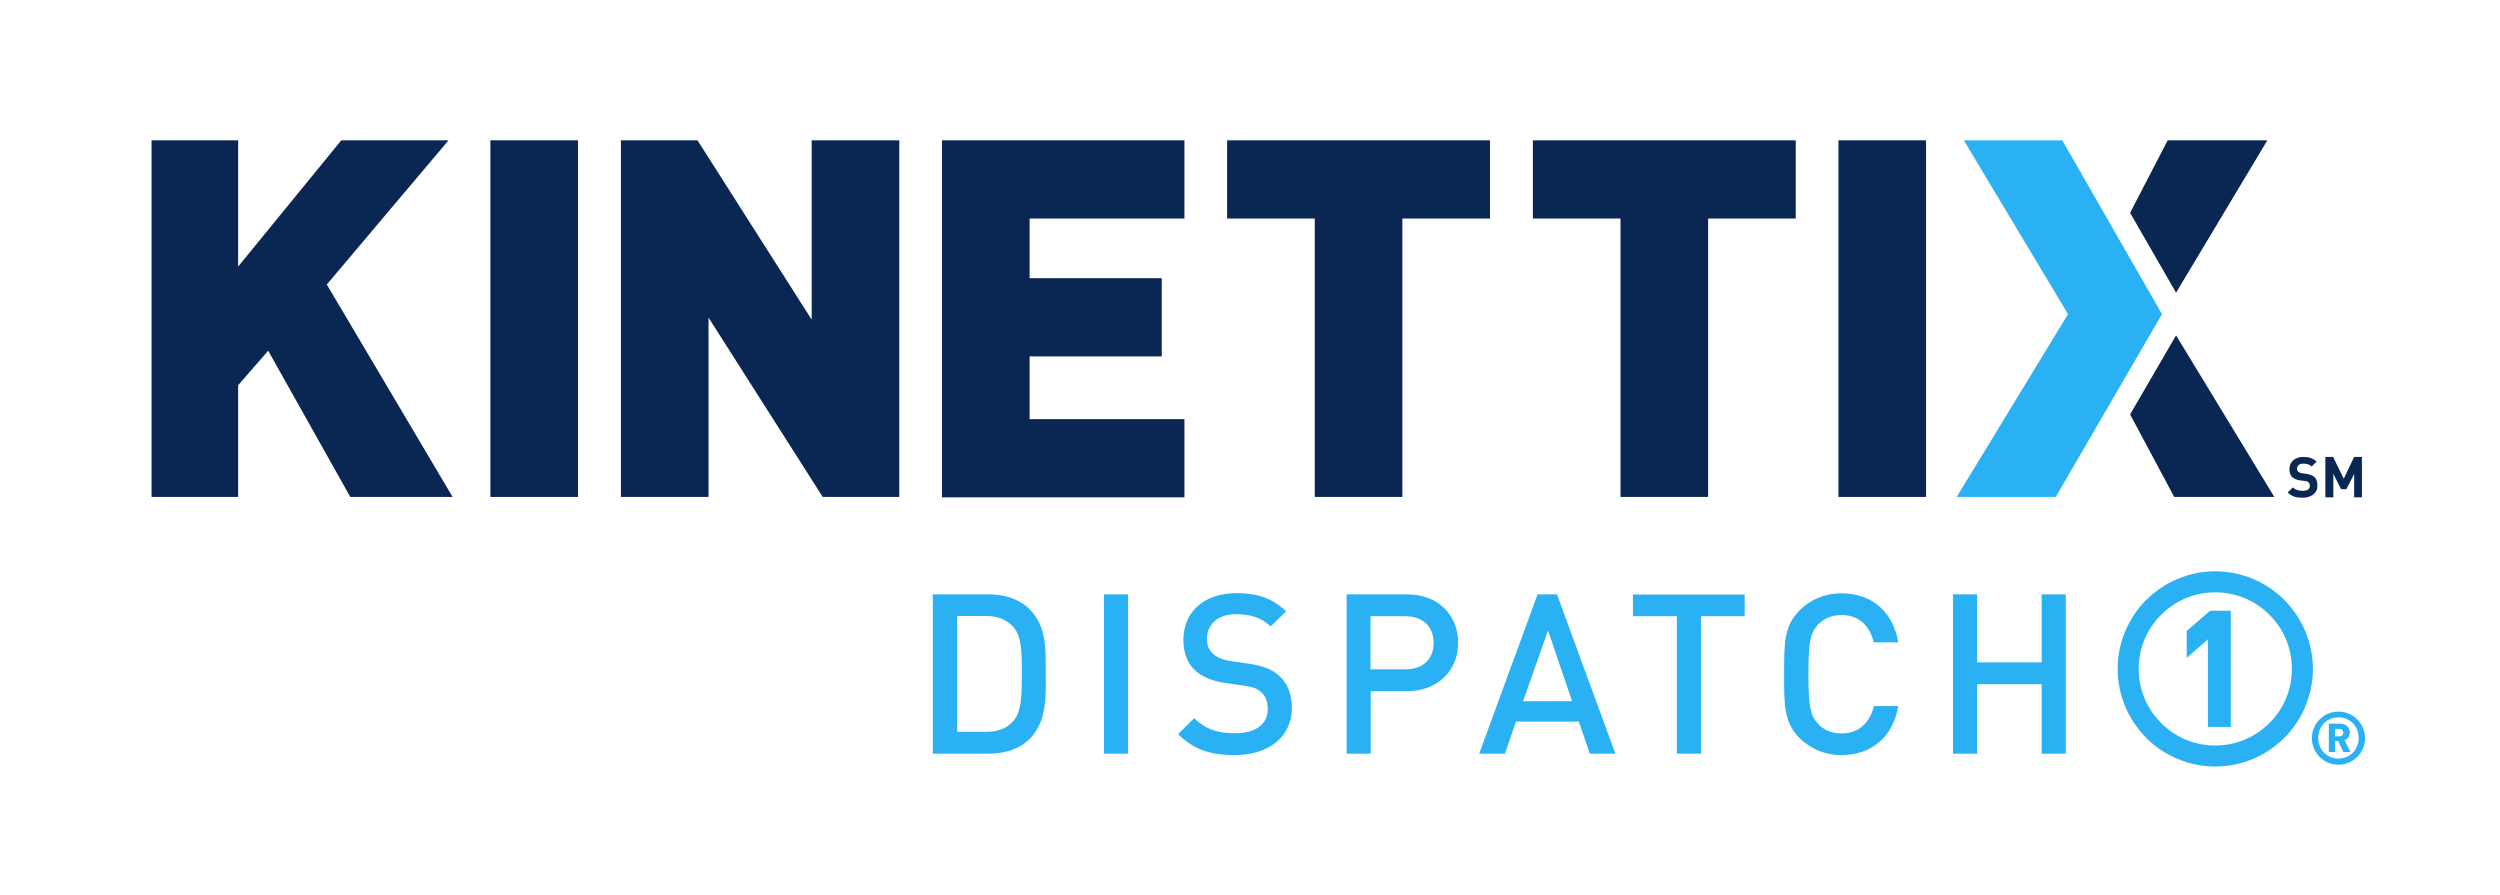 <?xml version="1.0" encoding="utf-8"?>
<!-- Generator: Adobe Illustrator 27.1.1, SVG Export Plug-In . SVG Version: 6.00 Build 0)  -->
<svg version="1.1" id="Layer_1" xmlns="http://www.w3.org/2000/svg" xmlns:xlink="http://www.w3.org/1999/xlink" x="0px" y="0px"
	 viewBox="0 0 1224 438" style="enable-background:new 0 0 1224 438;" xml:space="preserve">
<style type="text/css">
	.st0{fill:#2AB1F4;}
	.st1{fill:#0A2754;}
</style>
<g>
	<g>
		<g>
			<g>
				<path class="st0" d="M504.2,361.7c-4.9,4.9-12,7.3-20.1,7.3h-27.4v-78H484c8.1,0,15.2,2.4,20.1,7.3c8.4,8.4,7.9,19.8,7.9,31.1
					C512.1,340.8,512.6,353.2,504.2,361.7z M496.1,306.9c-3.3-3.6-7.7-5.3-13.2-5.3h-14.3v56.7h14.3c5.6,0,10-1.6,13.2-5.3
					c4.1-4.5,4.2-12.9,4.2-23.6C500.3,318.8,500.1,311.4,496.1,306.9z"/>
				<path class="st0" d="M540.5,369v-78h11.8v78H540.5z"/>
				<path class="st0" d="M604.4,369.7c-11.7,0-20.1-2.7-27.6-10.3l7.9-7.8c5.7,5.7,11.9,7.4,19.9,7.4c10.2,0,16.1-4.4,16.1-11.9
					c0-3.4-1-6.2-3.1-8.1c-2-1.9-3.9-2.6-8.5-3.3l-9.2-1.3c-6.4-0.9-11.4-3.1-14.8-6.2c-3.8-3.6-5.7-8.5-5.7-14.9
					c0-13.6,9.9-22.9,26.1-22.9c10.3,0,17.5,2.6,24.2,8.9l-7.6,7.4c-4.8-4.6-10.4-6-17-6c-9.2,0-14.2,5.3-14.2,12.2
					c0,2.8,0.9,5.4,3,7.2c2,1.8,5.1,3.1,8.8,3.6l8.9,1.3c7.2,1.1,11.3,2.8,14.6,5.8c4.3,3.7,6.3,9.3,6.3,16
					C632.4,361.1,620.7,369.7,604.4,369.7z"/>
				<path class="st0" d="M688.8,338.4h-17.7V369h-11.8v-78h29.6c15.2,0,25,10.1,25,23.7S704,338.4,688.8,338.4z M688.1,301.7h-17.1
					v26h17.1c8.2,0,13.8-4.7,13.8-12.9C701.9,306.5,696.3,301.7,688.1,301.7z"/>
				<path class="st0" d="M778.4,369l-5.4-15.7h-30.8l-5.4,15.7h-12.6l28.6-78h9.5l28.6,78H778.4z M757.9,308.7l-12.2,34.6h24
					L757.9,308.7z"/>
				<path class="st0" d="M832.8,301.7V369h-11.8v-67.3h-21.5v-10.6h54.7v10.6H832.8z"/>
				<path class="st0" d="M901.6,369.7c-8.1,0-15.1-3-20.5-8.3c-7.7-7.7-7.6-16.3-7.6-31.3c0-15-0.1-23.6,7.6-31.3
					c5.4-5.4,12.4-8.3,20.5-8.3c14.3,0,25.1,8.4,27.8,24h-12c-1.9-7.9-7.1-13.4-15.8-13.4c-4.6,0-8.8,1.8-11.5,4.7
					c-3.8,4.2-4.7,8.6-4.7,24.3s0.9,20.1,4.7,24.3c2.7,3,6.9,4.7,11.5,4.7c8.6,0,14-5.5,15.9-13.4h11.9
					C926.8,361.2,915.8,369.7,901.6,369.7z"/>
				<path class="st0" d="M999.6,369V335H968V369h-11.8v-78H968v33.3h31.6v-33.3h11.8v78H999.6z"/>
			</g>
		</g>
		<path class="st1" d="M171.5,243.3l-40.2-71.6l-14.7,16.9v54.7H74.2V68.7h42.4v61.8l50.5-61.8h52.5L160,139.3l61.6,104H171.5z"/>
		<path class="st1" d="M240.1,243.3V68.7H283v174.6H240.1z"/>
		<path class="st1" d="M402.8,243.3l-55.9-87.8v87.8H304V68.7h37.5l55.9,87.8V68.7h42.9v174.6H402.8z"/>
		<path class="st1" d="M461.2,243.3V68.7h118.7V107h-75.8v29.2h64.7v38.3h-64.7v30.7h75.8v38.3H461.2z"/>
		<path class="st1" d="M686.6,107v136.3h-42.9V107h-42.9V68.7h128.7V107H686.6z"/>
		<path class="st1" d="M836.3,107v136.3h-42.9V107h-42.9V68.7h128.7V107H836.3z"/>
		<path class="st1" d="M900.1,243.3V68.7h42.9v174.6H900.1z"/>
		<g>
			<g>
				<polygon class="st0" points="1009.7,68.7 961.5,68.7 1012.5,153.8 958,243.3 1006.5,243.3 1058.5,153.8 				"/>
				<polygon class="st1" points="1065.4,143.3 1110.1,68.7 1061.3,68.7 1042.9,104.2 				"/>
				<polygon class="st1" points="1065.4,164.2 1042.9,202.9 1064.5,243.3 1113.5,243.3 				"/>
			</g>
		</g>
		<g>
			<path class="st1" d="M1127.3,243.7c-3,0-5.3-0.6-7.2-2.6l2.5-2.5c1.3,1.3,2.9,1.7,4.8,1.7c2.3,0,3.5-0.9,3.5-2.4
				c0-0.7-0.2-1.3-0.6-1.7c-0.4-0.4-0.8-0.6-1.8-0.7l-2.4-0.3c-1.7-0.3-2.9-0.8-3.8-1.6c-0.9-0.9-1.4-2.2-1.4-3.9c0-3.5,2.6-6,6.9-6
				c2.7,0,4.7,0.7,6.4,2.3l-2.4,2.4c-1.3-1.2-2.8-1.4-4.1-1.4c-2.1,0-3.1,1.1-3.1,2.5c0,0.5,0.2,1,0.6,1.4c0.4,0.4,1,0.7,1.8,0.8
				l2.3,0.3c1.8,0.3,2.9,0.8,3.8,1.5c1.1,1,1.5,2.4,1.5,4.2C1134.7,241.5,1131.5,243.7,1127.3,243.7z"/>
			<path class="st1" d="M1152.6,243.5V232l-3.8,7.5h-2.6l-3.8-7.5v11.5h-3.9v-19.8h3.8l5.2,10.7l5.1-10.7h3.8v19.8H1152.6z"/>
		</g>
	</g>
	<g>
		<g>
			<path class="st0" d="M1081,355.9h11.2v-56.9h-10.1l-11.5,9.9v13.2l10.4-9.1V355.9z"/>
		</g>
		<g>
			<path class="st0" d="M1128.6,308.9c-2.4-5.7-5.9-10.8-10.2-15.2c-4.4-4.4-9.5-7.8-15.2-10.2c-5.9-2.5-12.2-3.8-18.6-3.8
				c-6.5,0-12.7,1.3-18.6,3.8c-5.7,2.4-10.8,5.9-15.2,10.2c-4.4,4.4-7.8,9.5-10.2,15.2c-2.5,5.9-3.8,12.2-3.8,18.6
				s1.3,12.7,3.8,18.6c2.4,5.7,5.9,10.8,10.2,15.2c4.4,4.4,9.5,7.8,15.2,10.2c5.9,2.5,12.2,3.8,18.6,3.8c6.5,0,12.7-1.3,18.6-3.8
				c5.7-2.4,10.8-5.9,15.2-10.2c4.4-4.4,7.8-9.5,10.2-15.2c2.5-5.9,3.8-12.2,3.8-18.6S1131.1,314.8,1128.6,308.9z M1122.1,327.5
				c0,10-3.9,19.5-11,26.5c-7.1,7.1-16.5,11-26.5,11c-10,0-19.5-3.9-26.5-11c-7.1-7.1-11-16.5-11-26.5s3.9-19.5,11-26.5
				c7.1-7.1,16.5-11,26.5-11c10,0,19.5,3.9,26.5,11C1118.2,308,1122.1,317.5,1122.1,327.5z"/>
		</g>
	</g>
</g>
<g>
	<path class="st0" d="M1144.9,374.4c-7.2,0-13-5.8-13-13s5.8-13,13-13s13,5.8,13,13S1152.1,374.4,1144.9,374.4z M1144.9,351.2
		c-5.6,0-9.9,4.3-9.9,10.1s4.3,10.1,9.9,10.1s9.9-4.3,9.9-10.1S1150.5,351.2,1144.9,351.2z M1147.3,368.2l-2.5-5.4h-1.5v5.4h-3.1
		v-13.9h5.7c2.8,0,4.6,2.1,4.6,4.4c0,1.9-1.2,3.1-2.6,3.7l2.9,5.8H1147.3z M1145.4,356.9h-2.2v3.6h2.2c1.2,0,1.9-0.8,1.9-1.8
		C1147.3,357.8,1146.6,356.9,1145.4,356.9z"/>
</g>
</svg>
